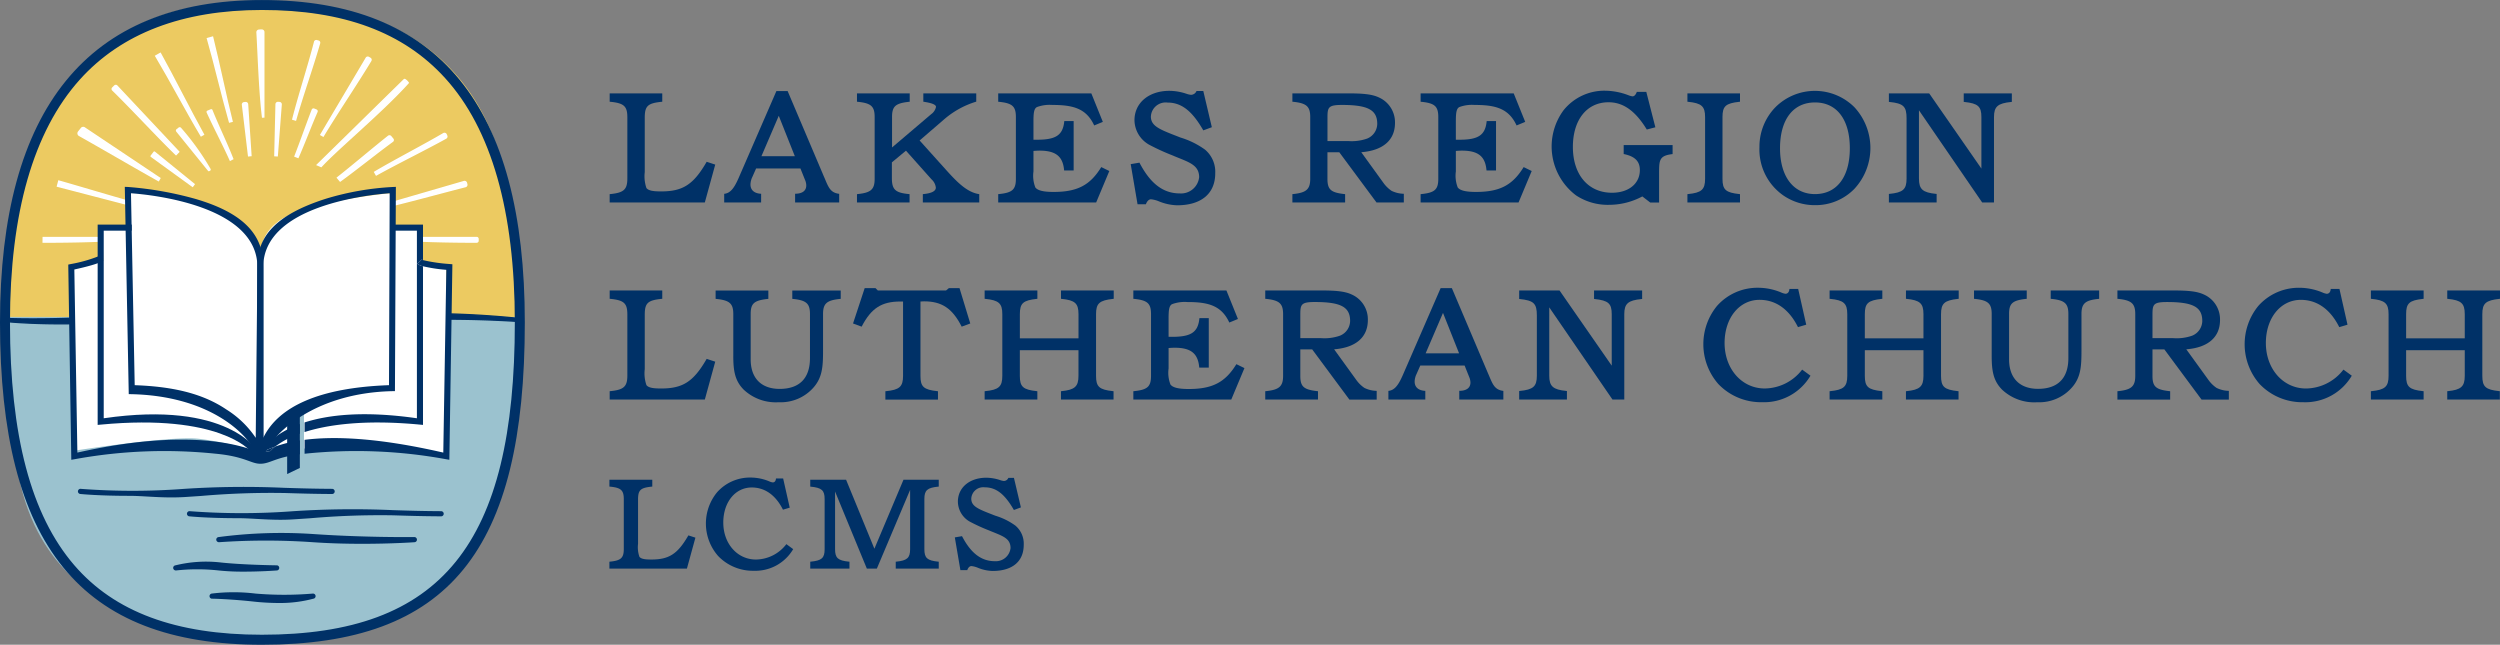 <svg xmlns="http://www.w3.org/2000/svg" width="369.783" height="95.362" viewBox="0 0 369.783 95.362">
  <rect x="0" y="0" width="369.783" height="95.362" fill="#808080" stroke="none"/>
  <g id="Group_447" data-name="Group 447" transform="translate(-17.271 -33.333)">
    <path id="Path_370" data-name="Path 370" d="M95.289,81.862H19.1S16.385,32.067,57.139,34.785c0,0,30.906-3.5,36.368,27.29C96.977,81.636,95.289,81.862,95.289,81.862Z" transform="translate(-1.173 -0.873)" fill="#ecca61"/>
    <path id="Path_371" data-name="Path 371" d="M18.643,169.361H94.835s5.038,51.163-38.041,47.077c0,0-33.635,3.047-36.368-27.29Z" transform="translate(-0.899 -89.145)" fill="#9bc2cf"/>
    <path id="Path_372" data-name="Path 372" d="M53.046,125.3l-4.5.934.45,27.187s13.671-2.143,18.033-1.742a44.163,44.163,0,0,1,9.133,2.1l4.7-.648.314-5.79,1.554-.876v6.683l4.485-.7a43.445,43.445,0,0,1,8.149.084c2.789.506,8.411,1.337,8.411,1.337V126.28l-3.463-.522-.9-5.29H96.253L95.4,115.38s-13.074,1.233-16.7,4.364a6.225,6.225,0,0,0-2.17,6.82s-1.437-4.64-2.275-5.631c-2.637-3.114-6.234-4.241-10.675-5.022s-6.628-1-6.628-1l.108,5.556H52.9Z" transform="translate(-20.493 -53.462)" fill="#fff"/>
    <g id="Group_421" data-name="Group 421" transform="translate(17.271 33.333)">
      <g id="Group_419" data-name="Group 419" transform="translate(0.172 0.172)">
        <path id="Path_373" data-name="Path 373" d="M56.661,129.006c-26.55,0-38.39-14.6-38.39-47.336,0-31.411,12.916-47.337,38.39-47.337,25.939,0,38.548,15.484,38.548,47.337C95.209,115.292,84.041,129.006,56.661,129.006Zm0-93.886c-11.83,0-20.976,3.5-27.183,10.409-6.914,7.694-10.419,19.853-10.419,36.14,0,16.828,3.139,28.651,9.6,36.146,6.03,7,15.192,10.4,28.006,10.4,26.821,0,37.761-13.486,37.761-46.549,0-16.543-3.5-28.78-10.407-36.372C77.786,38.449,68.839,35.121,56.661,35.121Z" transform="translate(-18.099 -34.161)" fill="#003167"/>
        <path id="Path_374" data-name="Path 374" d="M56.333,128.851c-26.669,0-38.562-14.652-38.562-47.509,0-31.525,12.975-47.509,38.562-47.509,26.055,0,38.72,15.54,38.72,47.509C95.054,115.087,83.836,128.851,56.333,128.851Zm0-94.673c-25.359,0-38.218,15.868-38.218,47.164,0,32.618,11.787,47.164,38.218,47.164,27.258,0,38.376-13.665,38.376-47.164C94.709,49.605,82.156,34.178,56.333,34.178Zm0,93.886c-12.868,0-22.071-3.422-28.137-10.463-6.485-7.528-9.638-19.388-9.638-36.258,0-16.332,3.52-28.529,10.463-36.255,6.241-6.945,15.43-10.466,27.311-10.466,12.229,0,21.218,3.347,27.481,10.233,6.936,7.625,10.452,19.9,10.452,36.488C94.266,114.527,83.277,128.063,56.333,128.063Zm0-93.1c-11.779,0-20.882,3.483-27.055,10.352C22.394,52.978,18.9,65.1,18.9,81.342c0,16.784,3.125,28.571,9.554,36.034,6,6.96,15.114,10.343,27.876,10.343,26.7,0,37.589-13.436,37.589-46.377,0-16.5-3.486-28.7-10.362-36.256C77.365,38.276,68.46,34.965,56.333,34.965Z" transform="translate(-17.771 -33.833)" fill="#003167"/>
      </g>
      <g id="Group_420" data-name="Group 420">
        <path id="Path_375" data-name="Path 375" d="M56.333,128.851c-26.669,0-38.562-14.652-38.562-47.509,0-31.525,12.975-47.509,38.562-47.509,26.055,0,38.72,15.54,38.72,47.509C95.054,115.087,83.836,128.851,56.333,128.851Zm0-94.673c-25.359,0-38.218,15.868-38.218,47.164,0,32.618,11.787,47.164,38.218,47.164,27.258,0,38.376-13.665,38.376-47.164C94.709,49.605,82.156,34.178,56.333,34.178Zm0,93.886c-12.868,0-22.071-3.422-28.137-10.463-6.485-7.528-9.638-19.388-9.638-36.258,0-16.332,3.52-28.529,10.463-36.255,6.241-6.945,15.43-10.466,27.311-10.466,12.229,0,21.218,3.347,27.481,10.233,6.936,7.625,10.452,19.9,10.452,36.488C94.266,114.527,83.277,128.063,56.333,128.063Zm0-93.1c-11.779,0-20.882,3.483-27.055,10.352C22.394,52.978,18.9,65.1,18.9,81.342c0,16.784,3.125,28.571,9.554,36.034,6,6.96,15.114,10.343,27.876,10.343,26.7,0,37.589-13.436,37.589-46.377,0-16.5-3.486-28.7-10.362-36.256C77.365,38.276,68.46,34.965,56.333,34.965Z" transform="translate(-17.599 -33.661)" fill="#003167"/>
        <path id="Path_376" data-name="Path 376" d="M56.005,128.7c-26.788,0-38.734-14.705-38.734-47.681,0-31.639,13.032-47.681,38.734-47.681,26.171,0,38.893,15.6,38.893,47.681C94.9,114.881,83.63,128.7,56.005,128.7ZM17.616,81.014c0,32.737,11.84,47.336,38.39,47.336,27.38,0,38.548-13.715,38.548-47.336,0,33.622-11.168,47.336-38.548,47.336C29.456,128.351,17.616,113.752,17.616,81.014Zm38.39-46.992c-25.245,0-38.045,15.81-38.045,46.992,0,32.5,11.734,46.992,38.045,46.992,27.135,0,38.2-13.614,38.2-46.992C94.209,49.394,81.713,34.022,56.005,34.022Zm0,93.886c-12.921,0-22.168-3.442-28.267-10.523-6.514-7.56-9.68-19.458-9.68-36.371,0-16.375,3.535-28.612,10.507-36.37,6.275-6.983,15.508-10.523,27.44-10.523,12.28,0,21.311,3.366,27.609,10.29,6.965,7.657,10.5,19.973,10.5,36.6C94.111,114.322,83.071,127.908,56.005,127.908Zm-.189-.345h.189c26.821,0,37.761-13.486,37.761-46.549,0,33.063-10.94,46.549-37.761,46.549Zm-.923-.009.262,0Zm-.177,0,.093,0Zm-.179,0h0ZM56.005,34.81c-11.728,0-20.788,3.463-26.927,10.295-6.855,7.628-10.331,19.71-10.331,35.91,0,16.741,3.112,28.491,9.512,35.921,5.961,6.92,15.037,10.283,27.745,10.283,26.576,0,37.416-13.386,37.416-46.2C93.422,64.56,89.95,52.4,83.1,44.874,76.945,38.1,68.081,34.81,56.005,34.81Zm-37.6,46.2c0,15.558,2.683,26.838,8.191,34.375C21.086,107.852,18.4,96.572,18.4,81.014Zm75.354-1.432q.009.71.009,1.432Q93.766,80.293,93.757,79.582Zm-75.352.7h0ZM93.68,76.635c0,.009,0,.016,0,.024C93.681,76.65,93.681,76.643,93.68,76.635Zm-.039-.878c0,.04,0,.081.006.121C93.646,75.838,93.644,75.8,93.642,75.757Zm-.013-.27c0,.017,0,.033,0,.05C93.63,75.521,93.629,75.5,93.628,75.488Zm-37.6-41.022c9.895,0,17.656,2.2,23.558,6.707C73.679,36.669,65.918,34.468,56.023,34.465Zm-.035,0-.559,0Z" transform="translate(-17.271 -33.333)" fill="#003167"/>
      </g>
    </g>
    <path id="Path_377" data-name="Path 377" d="M132.867,135.673" transform="translate(-75.755 -67.068)" fill="#003167"/>
    <g id="Group_422" data-name="Group 422" transform="translate(55.188 37.669)">
      <path id="Path_146" data-name="Path 146" d="M128.431,59.094c-.483-3.905-.649-9.832-.82-12.512a.3.3,0,0,1,.271-.316c.154-.014.284-.019.395-.025a.3.3,0,0,1,.315.3V59.084Z" transform="translate(-127.498 -46.128)" fill="#fff"/>
      <path id="Path_378" data-name="Path 378" d="M128.119,59l-.013-.1c-.349-2.825-.536-6.769-.672-9.65-.054-1.14-.1-2.125-.148-2.869a.413.413,0,0,1,.372-.434c.121-.011.226-.017.32-.021l.08,0a.415.415,0,0,1,.306.112.4.4,0,0,1,.127.3V58.977Zm-.038-12.859h-.011l-.081,0c-.091,0-.193.01-.31.021a.188.188,0,0,0-.169.2c.048.745.094,1.731.148,2.872.128,2.7.3,6.339.609,9.105V46.323a.181.181,0,0,0-.057-.133A.186.186,0,0,0,128.082,46.14Z" transform="translate(-127.286 -45.915)" fill="#fff"/>
    </g>
    <g id="Group_423" data-name="Group 423" transform="translate(23.555 68.363)">
      <path id="Path_379" data-name="Path 379" d="M44.393,135.3H35.84q0,.328-.007.655c2.4.017,6.148-.042,8.546-.155A1.394,1.394,0,0,1,44.393,135.3Z" transform="translate(-35.72 -135.184)" fill="#fff"/>
      <path id="Path_380" data-name="Path 380" d="M36.438,135.853l-.821,0h-.112l.009-.878h8.8l-.028.135a1.276,1.276,0,0,0-.013.46l.019.123-.125.006C41.965,135.8,38.716,135.853,36.438,135.853Zm-.707-.226c2.225.013,5.865-.039,8.308-.15a1.511,1.511,0,0,1,.007-.282h-8.31Z" transform="translate(-35.505 -134.971)" fill="#fff"/>
    </g>
    <g id="Group_424" data-name="Group 424" transform="translate(79.272 68.363)">
      <path id="Path_381" data-name="Path 381" d="M197.565,135.3h8.359a.2.2,0,0,1,.2.194l0,.263a.193.193,0,0,1-.192.2c-2.405.012-6.018-.046-8.352-.156A1.378,1.378,0,0,0,197.565,135.3Z" transform="translate(-197.427 -135.184)" fill="#fff"/>
      <path id="Path_382" data-name="Path 382" d="M204.975,135.853c-2.5,0-5.671-.064-7.664-.157l-.125-.006.02-.123a1.244,1.244,0,0,0-.013-.459l-.028-.135h8.5a.31.31,0,0,1,.308.305l0,.263a.308.308,0,0,1-.089.222.3.3,0,0,1-.215.09Zm-7.534-.376c2.189.1,5.689.164,8.227.15a.076.076,0,0,0,.056-.023.087.087,0,0,0,.024-.062l0-.263a.084.084,0,0,0-.084-.083h-8.227A1.481,1.481,0,0,1,197.441,135.477Z" transform="translate(-197.164 -134.971)" fill="#fff"/>
    </g>
    <g id="Group_425" data-name="Group 425" transform="translate(28.722 52.093)">
      <path id="Path_149" data-name="Path 149" d="M51.3,88.219a.336.336,0,0,1,.455-.074l11.134,7.441-.187.328c-3.456-1.928-8.177-4.7-11.709-6.678a.334.334,0,0,1-.1-.5C51.021,88.571,51.177,88.378,51.3,88.219Z" transform="translate(-50.709 -87.976)" fill="#fff"/>
      <path id="Path_383" data-name="Path 383" d="M62.53,95.854l-.1-.054c-1.783-1-3.939-2.235-6.023-3.434-1.955-1.124-3.977-2.287-5.686-3.245a.447.447,0,0,1-.134-.665l.18-.229c.079-.1.159-.2.227-.29h0a.451.451,0,0,1,.606-.1l11.221,7.5ZM51.175,88.075h0c-.069.09-.149.192-.229.292l-.179.227a.226.226,0,0,0-.043.182.221.221,0,0,0,.11.15c1.71.958,3.732,2.121,5.688,3.246,2.046,1.177,4.161,2.393,5.924,3.378l.08-.141L51.478,88.026A.224.224,0,0,0,51.175,88.075Z" transform="translate(-50.495 -87.764)" fill="#fff"/>
    </g>
    <g id="Group_426" data-name="Group 426" transform="translate(64.587 41.687)">
      <path id="Path_150" data-name="Path 150" d="M162.282,58.062a.241.241,0,0,1,.088.333c-2.081,3.452-4.989,7.732-7.036,11.149l-.33-.192,6.719-11.337a.242.242,0,0,1,.33-.086Z" transform="translate(-154.85 -57.784)" fill="#fff"/>
      <path id="Path_384" data-name="Path 384" d="M155.081,69.484l-.524-.3,6.776-11.435a.357.357,0,0,1,.483-.125l.229.133a.356.356,0,0,1,.167.22.349.349,0,0,1-.039.268c-1.021,1.694-2.261,3.616-3.459,5.476-1.246,1.934-2.534,3.932-3.577,5.673Zm-.215-.384.136.079c1.034-1.722,2.3-3.684,3.524-5.584,1.2-1.858,2.437-3.78,3.456-5.47a.125.125,0,0,0,.014-.1.131.131,0,0,0-.062-.082l-.229-.133a.131.131,0,0,0-.178.047Z" transform="translate(-154.557 -57.573)" fill="#fff"/>
    </g>
    <g id="Group_427" data-name="Group 427" transform="translate(64.022 44.992)">
      <path id="Path_150-2" data-name="Path 150" d="M166.913,67.967C163,72.309,156.4,77.754,154.042,80.336l-.552-.237,12.834-12.585a.094.094,0,0,1,.106-.016A1.517,1.517,0,0,1,166.913,67.967Z" transform="translate(-153.292 -67.375)" fill="#fff"/>
      <path id="Path_385" data-name="Path 385" d="M153.695,80.256l-.779-.335.12-.117L165.87,67.22a.2.2,0,0,1,.237-.035,1.63,1.63,0,0,1,.525.509l.045.072-.057.063c-2.243,2.487-5.335,5.309-8.064,7.8-2.04,1.861-3.8,3.469-4.808,4.57Zm-.383-.409.325.14c1.021-1.106,2.76-2.693,4.768-4.525,2.7-2.464,5.758-5.255,7.989-7.718a1.3,1.3,0,0,0-.392-.362Z" transform="translate(-152.916 -67.161)" fill="#fff"/>
    </g>
    <g id="Group_428" data-name="Group 428" transform="translate(47.829 38.699)">
      <path id="Path_151" data-name="Path 151" d="M107.071,49.3c.961,3.847,1.922,8.592,2.883,12.44l-.356.091c-1.088-3.81-2.175-8.517-3.264-12.327Z" transform="translate(-106.196 -49.165)" fill="#fff"/>
      <path id="Path_386" data-name="Path 386" d="M109.256,61.707l-.03-.105c-.545-1.907-1.1-4.072-1.633-6.167s-1.087-4.258-1.631-6.161l-.031-.109.956-.264.028.111c.48,1.924.969,4.108,1.441,6.219s.961,4.3,1.442,6.221l.027.108ZM106.21,49.322c.535,1.88,1.077,4,1.6,6.058s1.067,4.178,1.6,6.056l.142-.037c-.473-1.9-.952-4.043-1.416-6.118s-.941-4.208-1.412-6.1Z" transform="translate(-105.932 -48.902)" fill="#fff"/>
    </g>
    <g id="Group_429" data-name="Group 429" transform="translate(75.251 60.075)">
      <path id="Path_387" data-name="Path 387" d="M186.14,114.722c3.853-.96,8.161-2.138,10.538-2.737a.269.269,0,0,0,.193-.331l-.054-.2a.271.271,0,0,0-.337-.191l-10.488,3.046A1.188,1.188,0,0,1,186.14,114.722Z" transform="translate(-185.821 -111.137)" fill="#fff"/>
      <path id="Path_388" data-name="Path 388" d="M185.724,114.647l-.019-.121a1.07,1.07,0,0,0-.135-.376l-.073-.124,10.627-3.086a.383.383,0,0,1,.477.27l.054.2a.38.38,0,0,1-.274.468c-.974.246-2.254.584-3.736.975-2.123.56-4.529,1.2-6.8,1.762Zm.1-.484a1.268,1.268,0,0,1,.073.209c2.237-.558,4.6-1.182,6.686-1.733,1.482-.392,2.763-.73,3.738-.976a.154.154,0,0,0,.1-.071.16.16,0,0,0,.017-.123l-.054-.2a.162.162,0,0,0-.076-.1.152.152,0,0,0-.122-.014Z" transform="translate(-185.497 -110.923)" fill="#fff"/>
    </g>
    <g id="Group_430" data-name="Group 430" transform="translate(40.163 41.087)">
      <path id="Path_153" data-name="Path 153" d="M90.846,68.436c-2.085-3.478-4.619-8.3-6.7-11.781l.664-.379c1.974,3.542,4.4,8.429,6.372,11.971Z" transform="translate(-83.987 -56.123)" fill="#fff"/>
      <path id="Path_389" data-name="Path 389" d="M90.511,68.3l-.056-.094c-1.043-1.74-2.217-3.85-3.352-5.891s-2.31-4.151-3.351-5.89l-.059-.1.862-.492.055.1c.987,1.771,2.1,3.912,3.185,5.983s2.2,4.217,3.187,5.988l.054.1ZM84,56.4c1.029,1.722,2.181,3.794,3.3,5.8s2.265,4.072,3.292,5.791l.141-.08c-.976-1.755-2.074-3.86-3.136-5.9s-2.155-4.13-3.127-5.878Z" transform="translate(-83.692 -55.831)" fill="#fff"/>
    </g>
    <g id="Group_431" data-name="Group 431" transform="translate(25.644 59.989)">
      <path id="Path_390" data-name="Path 390" d="M52.315,114.034c-2.937-.835-7.221-2.12-10.158-2.955l-.2.739,10.265,2.669A1.259,1.259,0,0,1,52.315,114.034Z" transform="translate(-41.824 -110.939)" fill="#fff"/>
      <path id="Path_391" data-name="Path 391" d="M52.077,114.366l-.139-.036-10.374-2.7.253-.958.11.031c1.458.415,3.279.95,5.039,1.467,1.789.525,3.64,1.068,5.119,1.489l.119.034-.045.115a1.138,1.138,0,0,0-.081.413Zm-10.239-2.894,10.024,2.607a1.352,1.352,0,0,1,.048-.235c-1.461-.416-3.263-.945-5.008-1.457-1.716-.5-3.489-1.024-4.927-1.434Z" transform="translate(-41.564 -110.674)" fill="#fff"/>
    </g>
    <g id="Group_432" data-name="Group 432" transform="translate(33.771 45.879)">
      <path id="Path_155" data-name="Path 155" d="M65.835,70.122a.211.211,0,0,1,.3.006l9.143,9.741-.383.388c-2.822-2.732-6.512-6.762-9.365-9.539a.208.208,0,0,1,0-.3Z" transform="translate(-65.358 -69.949)" fill="#fff"/>
      <path id="Path_392" data-name="Path 392" d="M74.687,80.2l-.08-.077c-1.437-1.391-3.125-3.146-4.758-4.843-1.576-1.639-3.207-3.333-4.607-4.7a.313.313,0,0,1-.1-.227.32.32,0,0,1,.1-.232l.3-.3a.32.32,0,0,1,.227-.093h.007a.32.32,0,0,1,.229.1l9.217,9.819ZM65.7,69.988l-.3.3a.1.1,0,0,0-.03.071.091.091,0,0,0,.029.067c1.4,1.367,3.035,3.063,4.613,4.7,1.6,1.664,3.256,3.385,4.673,4.76l.229-.232-9.069-9.662a.1.1,0,0,0-.07-.032.119.119,0,0,0-.072.029Z" transform="translate(-65.145 -69.735)" fill="#fff"/>
    </g>
    <g id="Group_433" data-name="Group 433" transform="translate(60.461 39.239)">
      <path id="Path_157" data-name="Path 157" d="M142.976,62.405c.927-3.662,2.284-7.754,3.229-11.434a.234.234,0,0,1,.289-.168l.244.065a.237.237,0,0,1,.168.294c-1.05,3.655-2.512,7.722-3.544,11.359Z" transform="translate(-142.841 -50.684)" fill="#fff"/>
      <path id="Path_393" data-name="Path 393" d="M143.183,62.449l-.6-.181.026-.1c.474-1.873,1.07-3.89,1.646-5.841.551-1.866,1.122-3.795,1.583-5.593a.347.347,0,0,1,.427-.248l.244.065a.35.35,0,0,1,.216.167.345.345,0,0,1,.031.266c-.515,1.79-1.137,3.71-1.74,5.567-.628,1.936-1.277,3.937-1.8,5.792Zm-.328-.334.174.053c.522-1.828,1.159-3.791,1.775-5.691.6-1.855,1.225-3.773,1.738-5.559a.119.119,0,0,0-.011-.093.128.128,0,0,0-.079-.061l-.244-.065a.124.124,0,0,0-.1.012.121.121,0,0,0-.056.075c-.463,1.8-1.033,3.733-1.585,5.6C143.908,58.3,143.324,60.276,142.855,62.115Z" transform="translate(-142.585 -50.47)" fill="#fff"/>
    </g>
    <g id="Group_434" data-name="Group 434" transform="translate(72.554 52.964)">
      <path id="Path_158" data-name="Path 158" d="M188.738,90.964a.253.253,0,0,1-.108.325c-3.038,1.684-7.309,3.779-10.292,5.444l-.224-.394c2.945-1.747,7.166-3.919,10.179-5.688a.253.253,0,0,1,.361.121Z" transform="translate(-177.962 -90.503)" fill="#fff"/>
      <path id="Path_394" data-name="Path 394" d="M178.006,96.672l-.333-.587.095-.056c1.516-.9,3.4-1.927,5.221-2.921,1.719-.938,3.5-1.908,4.959-2.767a.365.365,0,0,1,.3-.032.369.369,0,0,1,.224.205l.083.194a.365.365,0,0,1-.156.467c-1.488.825-3.3,1.763-5.053,2.67-1.827.946-3.717,1.924-5.239,2.774Zm-.029-.506.114.2c1.508-.839,3.358-1.8,5.148-2.723,1.751-.906,3.562-1.843,5.047-2.667a.142.142,0,0,0,.059-.182h0l-.083-.193a.145.145,0,0,0-.088-.081.141.141,0,0,0-.114.013c-1.465.86-3.244,1.831-4.965,2.77C181.314,94.277,179.473,95.282,177.977,96.166Z" transform="translate(-177.673 -90.291)" fill="#fff"/>
    </g>
    <g id="Group_435" data-name="Group 435" transform="translate(39.525 55.729)">
      <path id="Path_164" data-name="Path 164" d="M88.281,103.674l-6.1-4.42a.029.029,0,0,1-.006-.041l.433-.564a.029.029,0,0,1,.041,0l5.852,4.746Z" transform="translate(-82.053 -98.526)" fill="#fff"/>
      <path id="Path_395" data-name="Path 395" d="M88.09,103.615,81.86,99.1l-.019-.065a.143.143,0,0,1,.028-.108l.462-.6.067-.016a.139.139,0,0,1,.1.03l5.938,4.815ZM82.1,99l5.945,4.305.084-.11-5.7-4.624Zm-.071-.052,0,0Z" transform="translate(-81.84 -98.313)" fill="#fff"/>
    </g>
    <g id="Group_436" data-name="Group 436" transform="translate(67.038 53.335)">
      <path id="Path_169" data-name="Path 169" d="M170.3,92.145a.225.225,0,0,1-.04.33c-2.243,1.63-5.56,4.3-7.738,5.866l-.391-.468c2.108-1.655,5.357-4.413,7.529-6.129a.244.244,0,0,1,.339.038Z" transform="translate(-161.971 -91.58)" fill="#fff"/>
      <path id="Path_396" data-name="Path 396" d="M162.2,98.28l-.532-.638.091-.071c1.083-.851,2.493-2.012,3.855-3.136,1.288-1.062,2.619-2.159,3.674-2.994a.357.357,0,0,1,.495.055l.3.364a.337.337,0,0,1-.061.492c-1.087.79-2.448,1.841-3.766,2.858-1.4,1.081-2.85,2.2-3.973,3.008Zm-.212-.6.25.3c1.108-.8,2.517-1.889,3.882-2.942,1.319-1.018,2.682-2.071,3.771-2.862a.116.116,0,0,0,.047-.078.12.12,0,0,0-.028-.09l-.3-.364a.133.133,0,0,0-.183-.022c-1.054.833-2.385,1.93-3.671,2.991C164.429,95.7,163.059,96.832,161.987,97.676Z" transform="translate(-161.666 -91.367)" fill="#fff"/>
    </g>
    <g id="Group_437" data-name="Group 437" transform="translate(43.293 48.39)">
      <path id="Path_397" data-name="Path 397" d="M93.531,88a.264.264,0,0,0-.362-.032l-.3.232a.265.265,0,0,0-.042.374l4.739,5.854.06-.006a.365.365,0,0,0,.275-.148.213.213,0,0,0-.012-.21A38.351,38.351,0,0,0,93.531,88Z" transform="translate(-92.773 -84.156)" fill="#fff"/>
      <path id="Path_398" data-name="Path 398" d="M108.324,83.841c-.533-1.2-1.085-2.432-1.528-3.548a.2.2,0,0,0-.107-.109.193.193,0,0,0-.154,0l-.5.209a.2.2,0,0,0-.109.11.2.2,0,0,0,0,.154c.494,1.1,1.1,2.324,1.68,3.5.6,1.213,1.217,2.466,1.718,3.591l.049.11.542-.288-.037-.093C109.437,86.338,108.871,85.069,108.324,83.841Z" transform="translate(-101.387 -79.083)" fill="#fff"/>
      <path id="Path_399" data-name="Path 399" d="M135.726,77.031l-.224-.011a.383.383,0,0,0-.265.1.36.36,0,0,0-.115.257l-.185,7.71.543.026.589-7.688a.362.362,0,0,0-.343-.39Z" transform="translate(-120.405 -77.02)" fill="#fff"/>
      <path id="Path_400" data-name="Path 400" d="M121.867,77.162a.366.366,0,0,0-.269-.085l-.223.021a.362.362,0,0,0-.325.4l.913,7.658.541-.052-.51-7.693A.36.36,0,0,0,121.867,77.162Z" transform="translate(-111.302 -77.057)" fill="#fff"/>
      <path id="Path_401" data-name="Path 401" d="M146.969,80.157a.292.292,0,0,0-.163-.16l-.332-.134a.29.29,0,0,0-.38.161c-.368.943-.814,2.162-1.247,3.34-.459,1.252-.933,2.546-1.313,3.512l-.041.1.634.252.044-.1c.422-.951.937-2.227,1.435-3.461.469-1.163.955-2.366,1.361-3.292A.289.289,0,0,0,146.969,80.157Z" transform="translate(-126.012 -78.869)" fill="#fff"/>
    </g>
    <g id="Group_438" data-name="Group 438" transform="translate(17.714 80.302)">
      <path id="Path_402" data-name="Path 402" d="M28.724,169.909c-5.752.2-9.583.036-9.635.03a.222.222,0,0,0-.247.2.225.225,0,0,0,.2.247c.048.005,3.288.348,8.282.348.473,0,.966,0,1.469-.011A1.338,1.338,0,0,1,28.724,169.909Z" transform="translate(-18.742 -169.806)" fill="#003167"/>
      <path id="Path_403" data-name="Path 403" d="M27.136,170.636c-5.013,0-8.262-.345-8.293-.349a.324.324,0,0,1-.166-.575.332.332,0,0,1,.237-.066c.023,0,3.82.174,9.619-.031l.128,0-.029.125a1.237,1.237,0,0,0,.062.752l.057.134-.146,0C28.1,170.631,27.609,170.636,27.136,170.636Zm-8.261-.8a.122.122,0,0,0-.075.026.125.125,0,0,0-.047.086.126.126,0,0,0,.112.139,87.268,87.268,0,0,0,9.6.337,1.443,1.443,0,0,1-.047-.613c-5.771.2-9.507.028-9.528.026Z" transform="translate(-18.555 -169.61)" fill="#003167"/>
    </g>
    <g id="Group_439" data-name="Group 439" transform="translate(83.581 79.667)">
      <path id="Path_404" data-name="Path 404" d="M220.327,168.729c-.069-.005-4.515-.514-10.244-.665a1.356,1.356,0,0,1-.022.768c5.72.018,10.164.34,10.232.345a.228.228,0,0,0,.241-.207A.224.224,0,0,0,220.327,168.729Z" transform="translate(-209.925 -167.962)" fill="#003167"/>
      <path id="Path_405" data-name="Path 405" d="M220.045,169.081h-.017c-.044,0-4.5-.327-10.227-.344h-.136l.043-.129a1.258,1.258,0,0,0,.02-.712l-.033-.126.131,0c4.993.131,9.062.537,10.19.659l.059.006a.323.323,0,0,1-.03.644Zm-10.114-.54c5.675.021,10.069.341,10.11.344h.006a.13.13,0,0,0,.129-.117.126.126,0,0,0-.116-.134l-.064-.007c-1.117-.12-5.121-.521-10.05-.655A1.468,1.468,0,0,1,209.931,168.541Z" transform="translate(-209.665 -167.769)" fill="#003167"/>
    </g>
    <g id="Group_440" data-name="Group 440" transform="translate(44.926 108.658)">
      <path id="Path_406" data-name="Path 406" d="M105.4,253.349c-4.536,0-7.194-.27-7.234-.274a.224.224,0,0,1-.2-.246.22.22,0,0,1,.246-.2,101.582,101.582,0,0,0,15.338,0,133.964,133.964,0,0,1,14.745-.153c2.169.069,4.412.139,7.113.152a.224.224,0,0,1,0,.448h0c-2.706-.013-4.952-.083-7.124-.152-4.483-.141-8.353.185-14.7.6C110.443,253.729,107.684,253.349,105.4,253.349Z" transform="translate(-97.81 -252.185)" fill="#003167"/>
      <path id="Path_407" data-name="Path 407" d="M111.339,253.442c-1.26,0-2.447-.068-3.538-.129-.958-.054-1.864-.106-2.7-.106-4.6,0-7.228-.273-7.252-.276a.373.373,0,0,1-.254-.138.381.381,0,0,1-.083-.281.385.385,0,0,1,.143-.262.355.355,0,0,1,.28-.078,101.7,101.7,0,0,0,15.307,0A133.94,133.94,0,0,1,128,252.018c2.153.069,4.381.139,7.108.152a.375.375,0,0,1,.268.112.381.381,0,0,1-.27.651c-2.71-.013-4.957-.084-7.13-.152a119.758,119.758,0,0,0-12.29.44l-2.4.159C112.625,253.425,111.973,253.442,111.339,253.442Zm-13.452-.957a.055.055,0,0,0-.036.012.072.072,0,0,0-.026.048.065.065,0,0,0,.014.049.067.067,0,0,0,.044.024c.027,0,2.646.274,7.218.274.844,0,1.754.051,2.717.107a43.872,43.872,0,0,0,5.452.069l2.4-.159a120.622,120.622,0,0,1,12.32-.442c2.171.069,4.416.139,7.12.152a.067.067,0,0,0,.048-.114.063.063,0,0,0-.046-.019c-2.733-.014-5.062-.088-7.117-.152a133.246,133.246,0,0,0-14.73.152,101.462,101.462,0,0,1-15.364,0Z" transform="translate(-97.511 -251.885)" fill="#003167"/>
    </g>
    <g id="Group_441" data-name="Group 441" transform="translate(28.8 105.353)">
      <path id="Path_408" data-name="Path 408" d="M58.612,243.759c-4.537,0-7.194-.27-7.234-.274a.224.224,0,0,1-.2-.246.221.221,0,0,1,.246-.2,101.578,101.578,0,0,0,15.337,0,133.969,133.969,0,0,1,14.745-.153c2.17.069,4.413.139,7.113.152a.224.224,0,0,1,0,.449h0c-2.706-.013-4.952-.084-7.124-.152-4.483-.142-8.353.185-14.7.6C63.653,244.139,60.895,243.759,58.612,243.759Z" transform="translate(-51.02 -242.596)" fill="#003167"/>
      <path id="Path_409" data-name="Path 409" d="M64.549,243.852c-1.26,0-2.447-.068-3.538-.129-.958-.055-1.864-.106-2.7-.106-4.366,0-6.965-.246-7.246-.275a.382.382,0,0,1-.344-.42.385.385,0,0,1,.143-.261.348.348,0,0,1,.28-.078,101.561,101.561,0,0,0,15.307,0,134.123,134.123,0,0,1,14.76-.153c2.168.068,4.41.139,7.109.152a.382.382,0,0,1,.38.384.383.383,0,0,1-.382.38c-2.681-.013-4.908-.082-7.061-.149l-.07,0a119.771,119.771,0,0,0-12.277.439c-.764.052-1.564.105-2.409.16C65.836,243.835,65.184,243.852,64.549,243.852ZM51.1,242.895a.052.052,0,0,0-.036.012.07.07,0,0,0-.026.048.075.075,0,0,0,.06.074c.282.029,2.866.273,7.217.273.844,0,1.754.052,2.717.107a43.816,43.816,0,0,0,5.453.069l2.409-.16a119.828,119.828,0,0,1,12.307-.44l.07,0c2.151.067,4.376.136,7.05.149a.067.067,0,0,0,.048-.114.063.063,0,0,0-.046-.019c-2.7-.013-4.947-.084-7.117-.152a133.675,133.675,0,0,0-14.73.151,101.405,101.405,0,0,1-15.364,0Z" transform="translate(-50.721 -242.296)" fill="#003167"/>
    </g>
    <g id="Group_442" data-name="Group 442" transform="translate(49.259 112.165)">
      <path id="Path_410" data-name="Path 410" d="M131.968,263.809c-2.226,0-4.743-.059-7.288-.235a101.714,101.714,0,0,0-13.9,0,.224.224,0,0,1-.038-.447,70.569,70.569,0,0,1,13.966-.449c7.567.526,14.886.454,14.959.449a.228.228,0,0,1,.24.207.225.225,0,0,1-.208.24C139.652,263.577,136.385,263.809,131.968,263.809Z" transform="translate(-110.381 -262.361)" fill="#003167"/>
      <path id="Path_411" data-name="Path 411" d="M131.668,263.664c-2.592,0-5.049-.079-7.3-.236a100.062,100.062,0,0,0-13.873,0,.4.4,0,0,1-.413-.348.383.383,0,0,1,.347-.413l.046-.006a70.715,70.715,0,0,1,13.945-.443c7.625.53,14.884.451,14.94.448a.369.369,0,0,1,.262.084.381.381,0,0,1-.21.678C139.384,263.43,136.141,263.664,131.668,263.664Zm-14.294-.786c2.062,0,4.461.059,7.017.237,2.244.155,4.692.235,7.277.235,4.449,0,7.692-.232,7.722-.235a.067.067,0,0,0,.063-.071.074.074,0,0,0-.028-.049h0l-.039-.015c-.04,0-7.337.083-14.981-.449a70.385,70.385,0,0,0-13.879.441l-.064.008a.068.068,0,0,0-.059.073.066.066,0,0,0,.079.06C110.513,263.11,113.28,262.877,117.374,262.877Z" transform="translate(-110.082 -262.059)" fill="#003167"/>
    </g>
    <g id="Group_443" data-name="Group 443" transform="translate(42.886 116.399)">
      <path id="Path_412" data-name="Path 412" d="M102.372,275.972a34.3,34.3,0,0,1-3.752-.174,29.049,29.049,0,0,0-6.318,0,.225.225,0,0,1-.059-.445,18.849,18.849,0,0,1,6.428-.449c3.355.386,8.461.451,8.512.448a.225.225,0,0,1,.034.448C107.183,275.8,104.9,275.972,102.372,275.972Z" transform="translate(-91.891 -274.642)" fill="#003167"/>
      <path id="Path_413" data-name="Path 413" d="M102.073,275.832a33.831,33.831,0,0,1-3.77-.176,28.953,28.953,0,0,0-6.277,0,.4.4,0,0,1-.431-.329.381.381,0,0,1,.328-.428,19.1,19.1,0,0,1,6.466-.45c3.334.383,8.4.447,8.489.447h0a.363.363,0,0,1,.265.086.386.386,0,0,1,.137.267.38.38,0,0,1-.352.409C106.521,275.687,104.41,275.832,102.073,275.832Zm-6.884-.661a27.713,27.713,0,0,1,3.15.173,33.806,33.806,0,0,0,3.734.173c2.327,0,4.427-.144,4.825-.172a.077.077,0,0,0,.054-.024.068.068,0,0,0,.016-.048.072.072,0,0,0-.025-.049c-.009-.008-.03-.019-.042-.013-.048,0-5.114-.055-8.547-.449a18.812,18.812,0,0,0-6.347.44l-.042.009a.068.068,0,0,0-.044.026.067.067,0,0,0,.062.108A27.262,27.262,0,0,1,95.189,275.17Z" transform="translate(-91.592 -274.344)" fill="#003167"/>
    </g>
    <g id="Group_444" data-name="Group 444" transform="translate(48.263 120.941)">
      <path id="Path_414" data-name="Path 414" d="M118.134,289.253a36.032,36.032,0,0,1-3.9-.187c-3.679-.411-6.3-.454-6.325-.45a.228.228,0,0,1-.257-.186.224.224,0,0,1,.186-.257,26.73,26.73,0,0,1,6.446,0,51.649,51.649,0,0,0,8.5,0,.224.224,0,0,1,.039.447A18.81,18.81,0,0,1,118.134,289.253Z" transform="translate(-107.492 -287.826)" fill="#003167"/>
      <path id="Path_415" data-name="Path 415" d="M117.834,289.107a35.738,35.738,0,0,1-3.917-.188c-3.481-.388-6.108-.447-6.3-.45a.374.374,0,0,1-.42-.318.384.384,0,0,1,.316-.438,26.715,26.715,0,0,1,6.488,0,50.329,50.329,0,0,0,8.462,0,.385.385,0,0,1,.283.089.381.381,0,0,1-.212.672l-.023.008A19.024,19.024,0,0,1,117.834,289.107Zm-10.2-.951c.359,0,2.863.065,6.319.45a35.365,35.365,0,0,0,3.882.186,18.686,18.686,0,0,0,4.6-.617c.046-.012.072-.017.076-.018a.07.07,0,0,0,.047-.024.066.066,0,0,0-.009-.093.052.052,0,0,0-.048-.016,51.273,51.273,0,0,1-8.529,0,26.986,26.986,0,0,0-6.4,0,.068.068,0,0,0-.056.078c.006.039.046.05.081.054Z" transform="translate(-107.193 -287.523)" fill="#003167"/>
    </g>
    <g id="Group_445" data-name="Group 445" transform="translate(31.716 60.972)">
      <path id="Path_416" data-name="Path 416" d="M90.734,153.2a.593.593,0,0,1-.539-.346c-1.423-3.038-7.091-8.4-18.355-8.662l-.43-.01-.585-30.659.477.02a51.6,51.6,0,0,1,9.918,1.749c7.505,2.185,10.118,5.55,10.118,10.09V152.6a.6.6,0,0,1-.471.588A.613.613,0,0,1,90.734,153.2ZM72.291,142.861c5.267.185,9.865,1.1,13.537,3.58a14.4,14.4,0,0,1,4.364,4.207l.249-25.262c0-9.127-15.735-10.7-18.7-10.913Z" transform="translate(-66.812 -113.526)" fill="#003167"/>
      <path id="Path_417" data-name="Path 417" d="M81.753,163.211c-.044-.056-4.555-5.562-22.081-3.905l-.491.046V129.723H64.22v.9H60.078v27.747c18.4-2.677,22.762,4.807,22.946,5.05Z" transform="translate(-59.181 -124.141)" fill="#003167"/>
      <path id="Path_418" data-name="Path 418" d="M128.249,153.2a.616.616,0,0,1-.132-.014.6.6,0,0,1-.471-.588V125.385c0-4.541,2.736-7.718,10.118-10.09a41.432,41.432,0,0,1,9.917-1.749l.477-.02-.136,30.21-.43.01c-11.264.258-17.381,6.072-18.8,9.111A.594.594,0,0,1,128.249,153.2Zm18.993-38.73c-2.964.215-18.7,1.786-18.7,10.913v25.262c2.242-4.628,8.3-7.419,18.6-7.786Z" transform="translate(-104.049 -113.526)" fill="#003167"/>
    </g>
    <path id="Path_419" data-name="Path 419" d="M142.383,217.214l-1.876.9v-8.524l1.876-1.287Z" transform="translate(-80.762 -114.664)" fill="#003167"/>
    <g id="Group_446" data-name="Group 446" transform="translate(27.369 66.554)">
      <path id="Path_420" data-name="Path 420" d="M165.011,171.025c-8.519-.8-13.886.1-17.025,1.1v1.149c4.1-.524,10.521-.412,20.516,1.888l.449-27.035a22.667,22.667,0,0,1-3.45-.525v23.466Z" transform="translate(-113.032 -141.443)" fill="none"/>
      <path id="Path_421" data-name="Path 421" d="M135.387,221.35a19.79,19.79,0,0,1,3.641-.895v-1.012A13.1,13.1,0,0,0,135.387,221.35Z" transform="translate(-104.775 -188.52)" fill="none"/>
      <path id="Path_422" data-name="Path 422" d="M134.838,216.744v-1.42c-4.495,1.65-5.74,4.129-5.844,4.266.356-.128,1.03-.521,2.2-.94A13.1,13.1,0,0,1,134.838,216.744Z" transform="translate(-100.586 -185.821)" fill="#003167"/>
      <path id="Path_423" data-name="Path 423" d="M165.011,159.305l.491.047V135.886a2.042,2.042,0,0,1-.838-.371l.649-.62a.774.774,0,0,0,.189.082v-5.255h-4.59v.9H164.6v27.747c-7.846-1.125-13.115-.513-16.618.618v1.423C151.124,159.405,156.491,158.5,165.011,159.305Z" transform="translate(-113.032 -129.723)" fill="#003167"/>
      <path id="Path_424" data-name="Path 424" d="M169.436,145.544a24.753,24.753,0,0,1-3.935-.575v.909a22.667,22.667,0,0,0,3.45.525l-.449,27.035c-10-2.3-16.42-2.412-20.516-1.888v2.059l.162-.017a73.5,73.5,0,0,1,20.727.819l.524.09.449-28.922Z" transform="translate(-113.032 -139.714)" fill="#003167"/>
      <path id="Path_425" data-name="Path 425" d="M77.181,171.4a4.66,4.66,0,0,0-.714.659l-1.49.281c-1.329-.476-8.851-4.137-27.062-.046l-.449-27.083c1.553-.338,3.85-.9,4.287-1.358l-.64-.628a21.239,21.239,0,0,1-4.189,1.185l-.356.075.449,28.873.525-.09a73.5,73.5,0,0,1,20.727-.819c4.444.407,5.288,1.495,6.708,1.495,1.463,0,2.168-.942,5.844-1.4V170.5A19.792,19.792,0,0,0,77.181,171.4Z" transform="translate(-46.569 -138.57)" fill="#003167"/>
      <path id="Path_426" data-name="Path 426" d="M196.375,145.35a2.042,2.042,0,0,0,.838.371v-.909a.774.774,0,0,1-.189-.082Z" transform="translate(-144.743 -139.558)" fill="#003167"/>
      <path id="Path_427" data-name="Path 427" d="M131.2,224.975c-1.173.419-1.847.812-2.2.94l1.49-.281A4.659,4.659,0,0,1,131.2,224.975Z" transform="translate(-100.586 -192.146)" fill="#003167"/>
    </g>
    <path id="Path_428" data-name="Path 428" d="M294.533,83.94l-1.267-.414-.032.055c-1.926,3.315-3.489,4.326-6.69,4.326-1.1,0-1.848-.082-2.184-.49a5.31,5.31,0,0,1-.253-2.367V77.037c0-1.772.424-2.174,2.519-2.388l.071-.008V73.406h-7.779v1.236l.071.007c2.045.2,2.544.65,2.544,2.314V85.99c0,1.641-.523,2.117-2.544,2.314l-.071.007v1.235h14.074Z" transform="translate(-171.469 -26.262)" fill="#003167"/>
    <path id="Path_429" data-name="Path 429" d="M333.543,87.6l-.073-.006c-.971-.069-1.505-.558-1.505-1.376a2.7,2.7,0,0,1,.264-1.078l.571-1.286h6.555l.672,1.68a2.133,2.133,0,0,1,.191.832c0,.769-.559,1.206-1.575,1.228l-.077,0v1.29h6.521V87.607l-.068-.009c-1.188-.169-1.5-.907-2.011-2.129-.062-.148-.127-.3-.2-.463l-5.328-12.554-.02-.048h-1.658l-5.594,12.873c-.591,1.341-1.142,2.2-2.059,2.321l-.069.008v1.282h5.46Zm.041-5.554,2.566-5.98,2.378,5.98Z" transform="translate(-203.689 -25.605)" fill="#003167"/>
    <path id="Path_430" data-name="Path 430" d="M392.828,88.311l-.072-.007c-2.043-.195-2.543-.664-2.543-2.388V83.609l2.083-1.728,3.773,4.234a1.92,1.92,0,0,1,.646,1.23c0,.517-.623.84-1.853.958l-.071.007v1.235h8.346v-1.23l-.066-.011c-1.771-.3-3.191-1.744-4.863-3.6l-3.893-4.331,3.491-3.006a13.024,13.024,0,0,1,4.83-2.721l.056-.017V73.406h-7.828v1.232l.067.01c1.234.193,1.808.434,1.808.76a1.754,1.754,0,0,1-.712,1.075l-5.79,4.922V76.913c0-1.6.5-2.043,2.544-2.264l.07-.008V73.406h-7.8v1.236l.071.007c2.02.2,2.543.664,2.543,2.264v9.126c0,1.579-.547,2.065-2.543,2.265l-.071.007v1.235h7.779Z" transform="translate(-241.021 -26.262)" fill="#003167"/>
    <path id="Path_431" data-name="Path 431" d="M462.07,84.96l.029-.069-1.192-.582-.038.061c-1.632,2.634-3.531,3.614-7.011,3.614-1.5,0-2.362-.21-2.7-.662a4.74,4.74,0,0,1-.279-2.367V81.919h0c.314-.022.61-.044.883-.044,2.4,0,3.454.83,3.646,2.864l.007.071h1.408V77.5H455.44l-.008.07c-.211,2.013-1.224,2.693-4.016,2.693h-.538V77.579c0-1.279.078-1.927.523-2.149a5.388,5.388,0,0,1,2.26-.313c3.016,0,4.993.485,6.169,2.965l.032.068,1.277-.527-1.7-4.216H445.664v1.236l.071.007c2.02.2,2.544.664,2.544,2.264v9.126c0,1.6-.523,2.065-2.544,2.265l-.071.007v1.235h14.487Z" transform="translate(-280.745 -26.262)" fill="#003167"/>
    <path id="Path_432" data-name="Path 432" d="M509.795,87.5c-2.45,0-4.34-1.429-5.948-4.5l-.027-.05-1.292.219,1,5.874.012.065h1.229l.02-.049c.178-.445.441-.69.741-.69a4.075,4.075,0,0,1,1.195.315,7.656,7.656,0,0,0,2.653.572c3.593,0,5.653-1.727,5.653-4.739a4.279,4.279,0,0,0-1.505-3.487,12.152,12.152,0,0,0-3.625-1.791l-.556-.217c-2.552-.993-3.834-1.492-3.834-2.892a2.19,2.19,0,0,1,2.462-2.068c2.047,0,3.621,1.213,5.259,4.055l.033.058,1.262-.466-1.249-5.3-.015-.06h-.995l-.023.038a.9.9,0,0,1-.8.53,2.947,2.947,0,0,1-.7-.165,8.08,8.08,0,0,0-2.5-.427c-3.039,0-5.16,1.787-5.16,4.346a4.226,4.226,0,0,0,2.16,3.619,32.4,32.4,0,0,0,3.5,1.6L509,82c.214.089.422.172.623.253,1.823.735,3.028,1.221,3.028,2.856A2.691,2.691,0,0,1,509.795,87.5Z" transform="translate(-318.01 -25.558)" fill="#003167"/>
    <path id="Path_433" data-name="Path 433" d="M579.711,88.312l-.07-.008c-2.045-.222-2.545-.667-2.545-2.265V82.121h1.756l5.478,7.393.023.031h4.04V88.261l-.071-.007a4.294,4.294,0,0,1-1.743-.433,4.789,4.789,0,0,1-1.21-1.187L582.1,82.111c3.218-.254,4.987-1.79,4.987-4.335a4.015,4.015,0,0,0-2.388-3.771c-1.057-.5-2.474-.6-4.719-.6h-8.07v1.236l.071.007c2.017.2,2.569.685,2.569,2.264v9.126c0,1.558-.577,2.066-2.569,2.265l-.071.007v1.235h7.8Zm-.474-13.195c3.857,0,5.225.735,5.225,2.807a2.384,2.384,0,0,1-1.508,2.173,6.881,6.881,0,0,1-2.78.363H577.1V77.233C577.1,75.524,577.1,75.117,579.238,75.117Z" transform="translate(-363.478 -26.262)" fill="#003167"/>
    <path id="Path_434" data-name="Path 434" d="M643.348,84.96l.029-.069-1.191-.582-.038.061c-1.632,2.634-3.532,3.614-7.012,3.614-1.5,0-2.361-.21-2.7-.662a4.739,4.739,0,0,1-.279-2.367V81.919h0c.315-.022.611-.044.883-.044,2.4,0,3.455.83,3.645,2.864l.007.071H638.1V77.5h-1.382l-.008.07c-.211,2.013-1.224,2.693-4.016,2.693h-.538V77.579c0-1.279.079-1.927.522-2.149a5.394,5.394,0,0,1,2.261-.313c3.017,0,4.993.485,6.168,2.965l.032.068,1.277-.527-1.682-4.167-.02-.049H626.944v1.236l.071.007c2.021.2,2.544.664,2.544,2.264v9.126c0,1.6-.523,2.065-2.544,2.265l-.071.007v1.235h14.485Z" transform="translate(-399.546 -26.262)" fill="#003167"/>
    <path id="Path_435" data-name="Path 435" d="M686.8,87.746a8.5,8.5,0,0,0,4.9,1.395,10.442,10.442,0,0,0,4.9-1.243l1.144.882.022.016h1.314V84.549c0-2,0-2.668,1.929-2.906l.068-.008V80.3h-7.235v1.326l.062.013c1.611.342,2.33,1.071,2.33,2.365,0,2-1.654,3.35-4.115,3.35-3.518,0-5.791-2.661-5.791-6.778,0-4.013,2.07-6.606,5.273-6.606,2.171,0,3.96,1.266,5.63,3.984l.03.049,1.267-.331-1.326-5.181-.016-.059h-1.4l-.019.05c-.155.4-.375.616-.618.616a2.745,2.745,0,0,1-.643-.183,9.946,9.946,0,0,0-3.475-.656,7.737,7.737,0,0,0-6.1,2.915,9.045,9.045,0,0,0,1.866,12.57Z" transform="translate(-436.407 -25.511)" fill="#003167"/>
    <path id="Path_436" data-name="Path 436" d="M741.446,74.642l.071.007c2.021.2,2.544.664,2.544,2.264v9.126c0,1.6-.523,2.065-2.544,2.265l-.071.007v1.235h7.778V88.312l-.07-.008c-2.049-.22-2.52-.643-2.52-2.265V76.913c0-1.618.471-2.042,2.52-2.264l.07-.008V73.406h-7.778Z" transform="translate(-474.584 -26.262)" fill="#003167"/>
    <path id="Path_437" data-name="Path 437" d="M775.923,87.818a8.192,8.192,0,0,0,4.657,1.419,8,8,0,0,0,5.827-2.415,8.884,8.884,0,0,0,0-12.073,8.267,8.267,0,0,0-11.681,0,8.349,8.349,0,0,0-2.364,5.924A8.262,8.262,0,0,0,775.923,87.818Zm4.657-.217c-3.192,0-5.175-2.6-5.175-6.779,0-4.244,1.935-6.778,5.175-6.778,3.225,0,5.15,2.534,5.15,6.778S783.8,87.6,780.58,87.6Z" transform="translate(-494.845 -25.558)" fill="#003167"/>
    <path id="Path_438" data-name="Path 438" d="M838.97,73.406v1.259l.07.008c2.044.217,2.544.656,2.544,2.24v7.617l-7.7-11.09-.023-.034H827.9v1.259l.07.008c2.093.219,2.545.652,2.545,2.437v8.9c0,1.6-.523,2.065-2.544,2.264l-.071.007v1.26h7.063v-1.26l-.071-.007c-2-.2-2.544-.686-2.544-2.264V75.909l9.328,13.6.023.034h1.748V76.913c0-1.559.552-2.041,2.569-2.24l.071-.007v-1.26Z" transform="translate(-531.238 -26.262)" fill="#003167"/>
    <path id="Path_439" data-name="Path 439" d="M294.533,168.518l-1.267-.414-.032.055c-1.926,3.315-3.489,4.326-6.69,4.326-1.1,0-1.848-.082-2.184-.49a5.309,5.309,0,0,1-.253-2.367v-8.016c0-1.772.424-2.173,2.519-2.388l.071-.008v-1.235h-7.779v1.236l.071.007c2.045.2,2.544.651,2.544,2.314v9.028c0,1.641-.523,2.117-2.544,2.314l-.071.007v1.235h14.074Z" transform="translate(-171.469 -81.689)" fill="#003167"/>
    <path id="Path_440" data-name="Path 440" d="M328.527,172.643a6.922,6.922,0,0,0,5.212,1.874A6.434,6.434,0,0,0,338.9,172.3c1.28-1.476,1.376-3.1,1.376-5.4v-5.426c0-1.562.547-2.043,2.543-2.24l.071-.007v-1.236h-7.162v1.236l.071.007c2,.2,2.544.678,2.544,2.24v6.512c0,2.982-1.551,4.558-4.484,4.558-2.725,0-4.287-1.59-4.287-4.361v-6.708c0-1.579.5-2.018,2.544-2.24l.07-.008v-1.235h-7.8v1.236l.071.007c2,.2,2.544.678,2.544,2.24v6.191C327,169.882,327.244,171.336,328.527,172.643Z" transform="translate(-201.266 -81.689)" fill="#003167"/>
    <path id="Path_441" data-name="Path 441" d="M390.765,158.963v11c0,1.6-.523,2.065-2.543,2.265l-.071.007v1.235h7.779v-1.234l-.07-.008c-2.049-.222-2.519-.646-2.519-2.265v-11c.087,0,.171-.007.252-.012.1-.006.191-.012.285-.012,2.617,0,4.168,1.033,5.529,3.682l.032.062,1.269-.47-1.592-5.233h-1.566l-.419.345h-10.1l-.345-.345h-1.594l-1.7,5.16-.023.072,1.271.47.032-.062c1.394-2.666,2.932-3.657,5.677-3.657Z" transform="translate(-239.921 -81.032)" fill="#003167"/>
    <path id="Path_442" data-name="Path 442" d="M447.623,172.889l-.07-.008c-2.049-.22-2.52-.643-2.52-2.265v-3.794h8.673v3.794c0,1.58-.542,2.067-2.519,2.265l-.071.007v1.235h7.778v-1.234l-.07-.008c-2.048-.22-2.519-.643-2.519-2.265V161.49c0-1.6.5-2.043,2.545-2.264l.07-.008v-1.235h-7.8v1.236l.071.007c2,.2,2.519.663,2.519,2.264v3.572h-8.673V161.49c0-1.618.471-2.042,2.52-2.264l.07-.008v-1.235h-7.8v1.236l.071.007c2.021.2,2.544.664,2.544,2.264v9.126c0,1.6-.523,2.065-2.544,2.265l-.071.007v1.235h7.8Z" transform="translate(-276.915 -81.689)" fill="#003167"/>
    <path id="Path_443" data-name="Path 443" d="M503.658,159.219l.071.007c2.021.2,2.544.664,2.544,2.264v9.126c0,1.6-.523,2.065-2.544,2.265l-.071.007v1.235h14.485l1.919-4.586.029-.069-1.191-.582-.038.061c-1.632,2.634-3.532,3.614-7.012,3.614-1.5,0-2.361-.21-2.7-.662a4.748,4.748,0,0,1-.279-2.367V166.5h0c.314-.022.61-.044.883-.044,2.4,0,3.454.83,3.645,2.864l.007.071h1.408v-7.31h-1.382l-.008.07c-.211,2.013-1.224,2.692-4.016,2.692h-.538v-2.684c0-1.279.078-1.927.522-2.149a5.4,5.4,0,0,1,2.261-.313c3.017,0,4.993.485,6.168,2.965l.032.068,1.276-.527-1.682-4.167-.02-.049H503.658Z" transform="translate(-318.751 -81.689)" fill="#003167"/>
    <path id="Path_444" data-name="Path 444" d="M568.066,172.889l-.07-.008c-2.045-.222-2.545-.667-2.545-2.265V166.7h1.756l5.478,7.393.023.032h4.04v-1.285l-.071-.007a4.287,4.287,0,0,1-1.742-.433,4.776,4.776,0,0,1-1.21-1.187l-3.272-4.523c3.218-.254,4.988-1.79,4.988-4.335a4.016,4.016,0,0,0-2.388-3.772c-1.057-.5-2.474-.6-4.719-.6h-8.07v1.236l.071.007c2.017.2,2.569.685,2.569,2.264v9.126c0,1.558-.577,2.066-2.569,2.265l-.071.007v1.235h7.8Zm-.474-13.195c3.858,0,5.225.735,5.225,2.807a2.385,2.385,0,0,1-1.508,2.174,6.887,6.887,0,0,1-2.78.363H565.45v-3.227C565.45,160.1,565.45,159.694,567.592,159.694Z" transform="translate(-355.846 -81.689)" fill="#003167"/>
    <path id="Path_445" data-name="Path 445" d="M628.073,170.045q-.092-.222-.2-.462l-5.327-12.554-.02-.048h-1.658l-5.6,12.873c-.59,1.341-1.141,2.2-2.06,2.321l-.068.009v1.282h5.46V172.18l-.073-.005c-.971-.069-1.505-.558-1.505-1.377a2.689,2.689,0,0,1,.265-1.078l.571-1.286h6.555l.671,1.679a2.138,2.138,0,0,1,.191.832c0,.769-.56,1.206-1.576,1.229h-.077v1.29h6.521v-1.282l-.068-.009C628.9,172.005,628.588,171.268,628.073,170.045Zm-4.479-3.42h-4.944l2.566-5.98Z" transform="translate(-390.506 -81.032)" fill="#003167"/>
    <path id="Path_446" data-name="Path 446" d="M684.8,161.49c0-1.559.552-2.041,2.569-2.24l.071-.007v-1.26h-7.112v1.259l.07.008c2.044.217,2.544.656,2.544,2.24v7.617l-7.7-11.09-.023-.034h-5.966v1.259l.07.008c2.093.219,2.545.652,2.545,2.437v8.9c0,1.6-.524,2.065-2.544,2.264l-.071.007v1.26h7.063v-1.26l-.071-.007c-2-.2-2.543-.686-2.543-2.264V160.486l9.328,13.6.023.034H684.8Z" transform="translate(-427.275 -81.689)" fill="#003167"/>
    <path id="Path_447" data-name="Path 447" d="M762.852,169a7.07,7.07,0,0,1-5.489,2.733c-3.386,0-5.939-2.892-5.939-6.728,0-3.7,2.176-6.384,5.174-6.384,2.384,0,4.339,1.376,5.652,3.977l.03.059,1.219-.36-1.19-5.287h-1.293l-.008.07c-.042.4-.262.645-.588.645a2.433,2.433,0,0,1-.643-.2,8.862,8.862,0,0,0-3.4-.69,7.992,7.992,0,0,0-6.077,2.689,8.941,8.941,0,0,0,.2,11.552,8.729,8.729,0,0,0,6.47,2.687,7.967,7.967,0,0,0,7.119-3.858l.041-.062-1.23-.9Z" transform="translate(-479.064 -80.939)" fill="#003167"/>
    <path id="Path_448" data-name="Path 448" d="M813.753,159.219l.071.007c2,.2,2.519.663,2.519,2.264v3.572h-8.673V161.49c0-1.619.471-2.042,2.519-2.264l.07-.008v-1.235h-7.8v1.236l.071.007c2.021.2,2.544.664,2.544,2.264v9.126c0,1.6-.523,2.065-2.544,2.265l-.071.007v1.235h7.8v-1.234l-.07-.008c-2.048-.22-2.519-.643-2.519-2.265v-3.794h8.673v3.794c0,1.58-.541,2.067-2.519,2.265l-.071.007v1.235h7.779v-1.234l-.07-.008c-2.049-.22-2.52-.643-2.52-2.265V161.49c0-1.6.5-2.043,2.544-2.264l.07-.008v-1.235h-7.8Z" transform="translate(-514.567 -81.689)" fill="#003167"/>
    <path id="Path_449" data-name="Path 449" d="M875.779,159.219l.071.007c2,.2,2.544.678,2.544,2.24v6.512c0,2.982-1.551,4.558-4.484,4.558-2.725,0-4.287-1.59-4.287-4.361v-6.708c0-1.579.5-2.018,2.544-2.24l.07-.008v-1.235h-7.8v1.236l.071.007c2,.2,2.544.678,2.544,2.24v6.191c0,2.226.243,3.68,1.526,4.987a6.922,6.922,0,0,0,5.212,1.874,6.434,6.434,0,0,0,5.165-2.222c1.28-1.476,1.376-3.1,1.376-5.4v-5.426c0-1.562.547-2.043,2.543-2.24l.071-.007v-1.236h-7.162Z" transform="translate(-555.183 -81.689)" fill="#003167"/>
    <path id="Path_450" data-name="Path 450" d="M940.652,172.4a4.786,4.786,0,0,1-1.21-1.187l-3.271-4.523c3.218-.254,4.989-1.79,4.989-4.335a4.014,4.014,0,0,0-2.388-3.771c-1.057-.5-2.474-.6-4.72-.6h-8.069v1.236l.071.007c2.016.2,2.568.685,2.568,2.264v9.126c0,1.558-.577,2.066-2.568,2.265l-.071.007v1.235h7.8v-1.234l-.07-.008c-2.045-.222-2.544-.667-2.544-2.265V166.7h1.756l5.477,7.393.023.032h4.04v-1.285l-.071-.007A4.288,4.288,0,0,1,940.652,172.4Zm-9.483-10.587c0-1.71,0-2.117,2.141-2.117,3.857,0,5.225.735,5.225,2.807a2.385,2.385,0,0,1-1.508,2.174,6.888,6.888,0,0,1-2.78.363h-3.078Z" transform="translate(-595.518 -81.689)" fill="#003167"/>
    <path id="Path_451" data-name="Path 451" d="M995.2,168.945l-.047.058a7.069,7.069,0,0,1-5.488,2.733c-3.386,0-5.939-2.892-5.939-6.728,0-3.7,2.176-6.384,5.174-6.384,2.384,0,4.339,1.376,5.652,3.977l.029.059,1.22-.36-1.19-5.287H993.32l-.008.07c-.042.4-.262.645-.588.645a2.428,2.428,0,0,1-.643-.2,8.863,8.863,0,0,0-3.4-.69,7.993,7.993,0,0,0-6.077,2.689,8.943,8.943,0,0,0,.2,11.552,8.728,8.728,0,0,0,6.47,2.687,7.971,7.971,0,0,0,7.121-3.858l.041-.062-1.17-.858Z" transform="translate(-631.303 -80.939)" fill="#003167"/>
    <path id="Path_452" data-name="Path 452" d="M1046.057,159.219l.071.007c2,.2,2.519.663,2.519,2.264v3.572h-8.673V161.49c0-1.619.472-2.042,2.52-2.264l.07-.008v-1.235h-7.8v1.236l.071.007c2.021.2,2.544.664,2.544,2.264v9.126c0,1.6-.523,2.065-2.544,2.265l-.071.007v1.235h7.8v-1.234l-.07-.008c-2.048-.219-2.52-.643-2.52-2.265v-3.794h8.673v3.794c0,1.58-.542,2.067-2.519,2.265l-.071.007v1.235h7.778v-1.234l-.07-.008c-2.049-.22-2.52-.643-2.52-2.265V161.49c0-1.6.5-2.043,2.545-2.264l.07-.008v-1.235h-7.8Z" transform="translate(-666.806 -81.689)" fill="#003167"/>
    <path id="Path_453" data-name="Path 453" d="M290.458,247.5c-1.566,2.7-2.837,3.518-5.439,3.518-.893,0-1.5-.067-1.772-.4a4.314,4.314,0,0,1-.205-1.921v-6.524c0-1.438.344-1.763,2.044-1.937l.063-.007v-1.017h-6.343v1.017l.063.006c1.659.16,2.065.528,2.065,1.877v7.346c0,1.331-.425,1.717-2.065,1.877l-.063.006v1.017h11.465l1.257-4.573-1.042-.339Z" transform="translate(-171.396 -134.925)" fill="#003167"/>
    <path id="Path_454" data-name="Path 454" d="M332.083,248.185a5.746,5.746,0,0,1-4.462,2.223c-2.752,0-4.827-2.352-4.827-5.47,0-3.006,1.769-5.188,4.205-5.188,1.938,0,3.527,1.118,4.595,3.233l.026.052,1-.3-.971-4.314h-1.063l-.007.063c-.034.326-.21.52-.471.52a1.966,1.966,0,0,1-.521-.161,7.234,7.234,0,0,0-2.771-.562,6.512,6.512,0,0,0-4.95,2.191,7.284,7.284,0,0,0,.162,9.41,7.109,7.109,0,0,0,5.27,2.189,6.489,6.489,0,0,0,5.8-3.144l.037-.055-1.011-.742Z" transform="translate(-198.539 -134.313)" fill="#003167"/>
    <path id="Path_455" data-name="Path 455" d="M374.5,249.421l-4.17-10.161-.018-.043h-5.3v1.017l.063.006c1.639.162,2.064.539,2.064,1.836V249.5c0,1.3-.425,1.675-2.064,1.837l-.063.006v1.017h5.8v-1.017l-.063-.006c-1.64-.162-2.065-.539-2.065-1.837v-8.536l4.7,11.4h1.479l4.921-11.646V249.5c0,1.28-.444,1.675-2.064,1.837l-.063.006v1.017h6.363v-1.017l-.063-.006c-1.64-.162-2.064-.539-2.064-1.837v-7.427c0-1.3.425-1.674,2.064-1.836l.063-.006v-1.017h-5.215Z" transform="translate(-227.895 -134.925)" fill="#003167"/>
    <path id="Path_456" data-name="Path 456" d="M435.987,245.425a9.886,9.886,0,0,0-2.953-1.458l-.452-.177c-2.074-.807-3.116-1.212-3.116-2.347a1.777,1.777,0,0,1,2-1.676c1.664,0,2.942.987,4.274,3.3l.03.052,1.037-.383-1.017-4.316-.013-.054h-.819l-.021.034a.732.732,0,0,1-.642.427,2.387,2.387,0,0,1-.57-.134,6.588,6.588,0,0,0-2.039-.347c-2.476,0-4.2,1.457-4.2,3.543a3.445,3.445,0,0,0,1.76,2.951,26.526,26.526,0,0,0,2.844,1.3l.216.091.505.205c1.483.6,2.463.992,2.463,2.319a2.184,2.184,0,0,1-2.318,1.937c-1.992,0-3.528-1.162-4.835-3.656l-.024-.045-1.064.18.815,4.787.01.059h1.01l.018-.044c.144-.36.356-.558.6-.558a3.328,3.328,0,0,1,.97.256,6.223,6.223,0,0,0,2.162.467c2.928,0,4.607-1.409,4.607-3.864A3.488,3.488,0,0,0,435.987,245.425Z" transform="translate(-268.531 -134.351)" fill="#003167"/>
  </g>
</svg>
